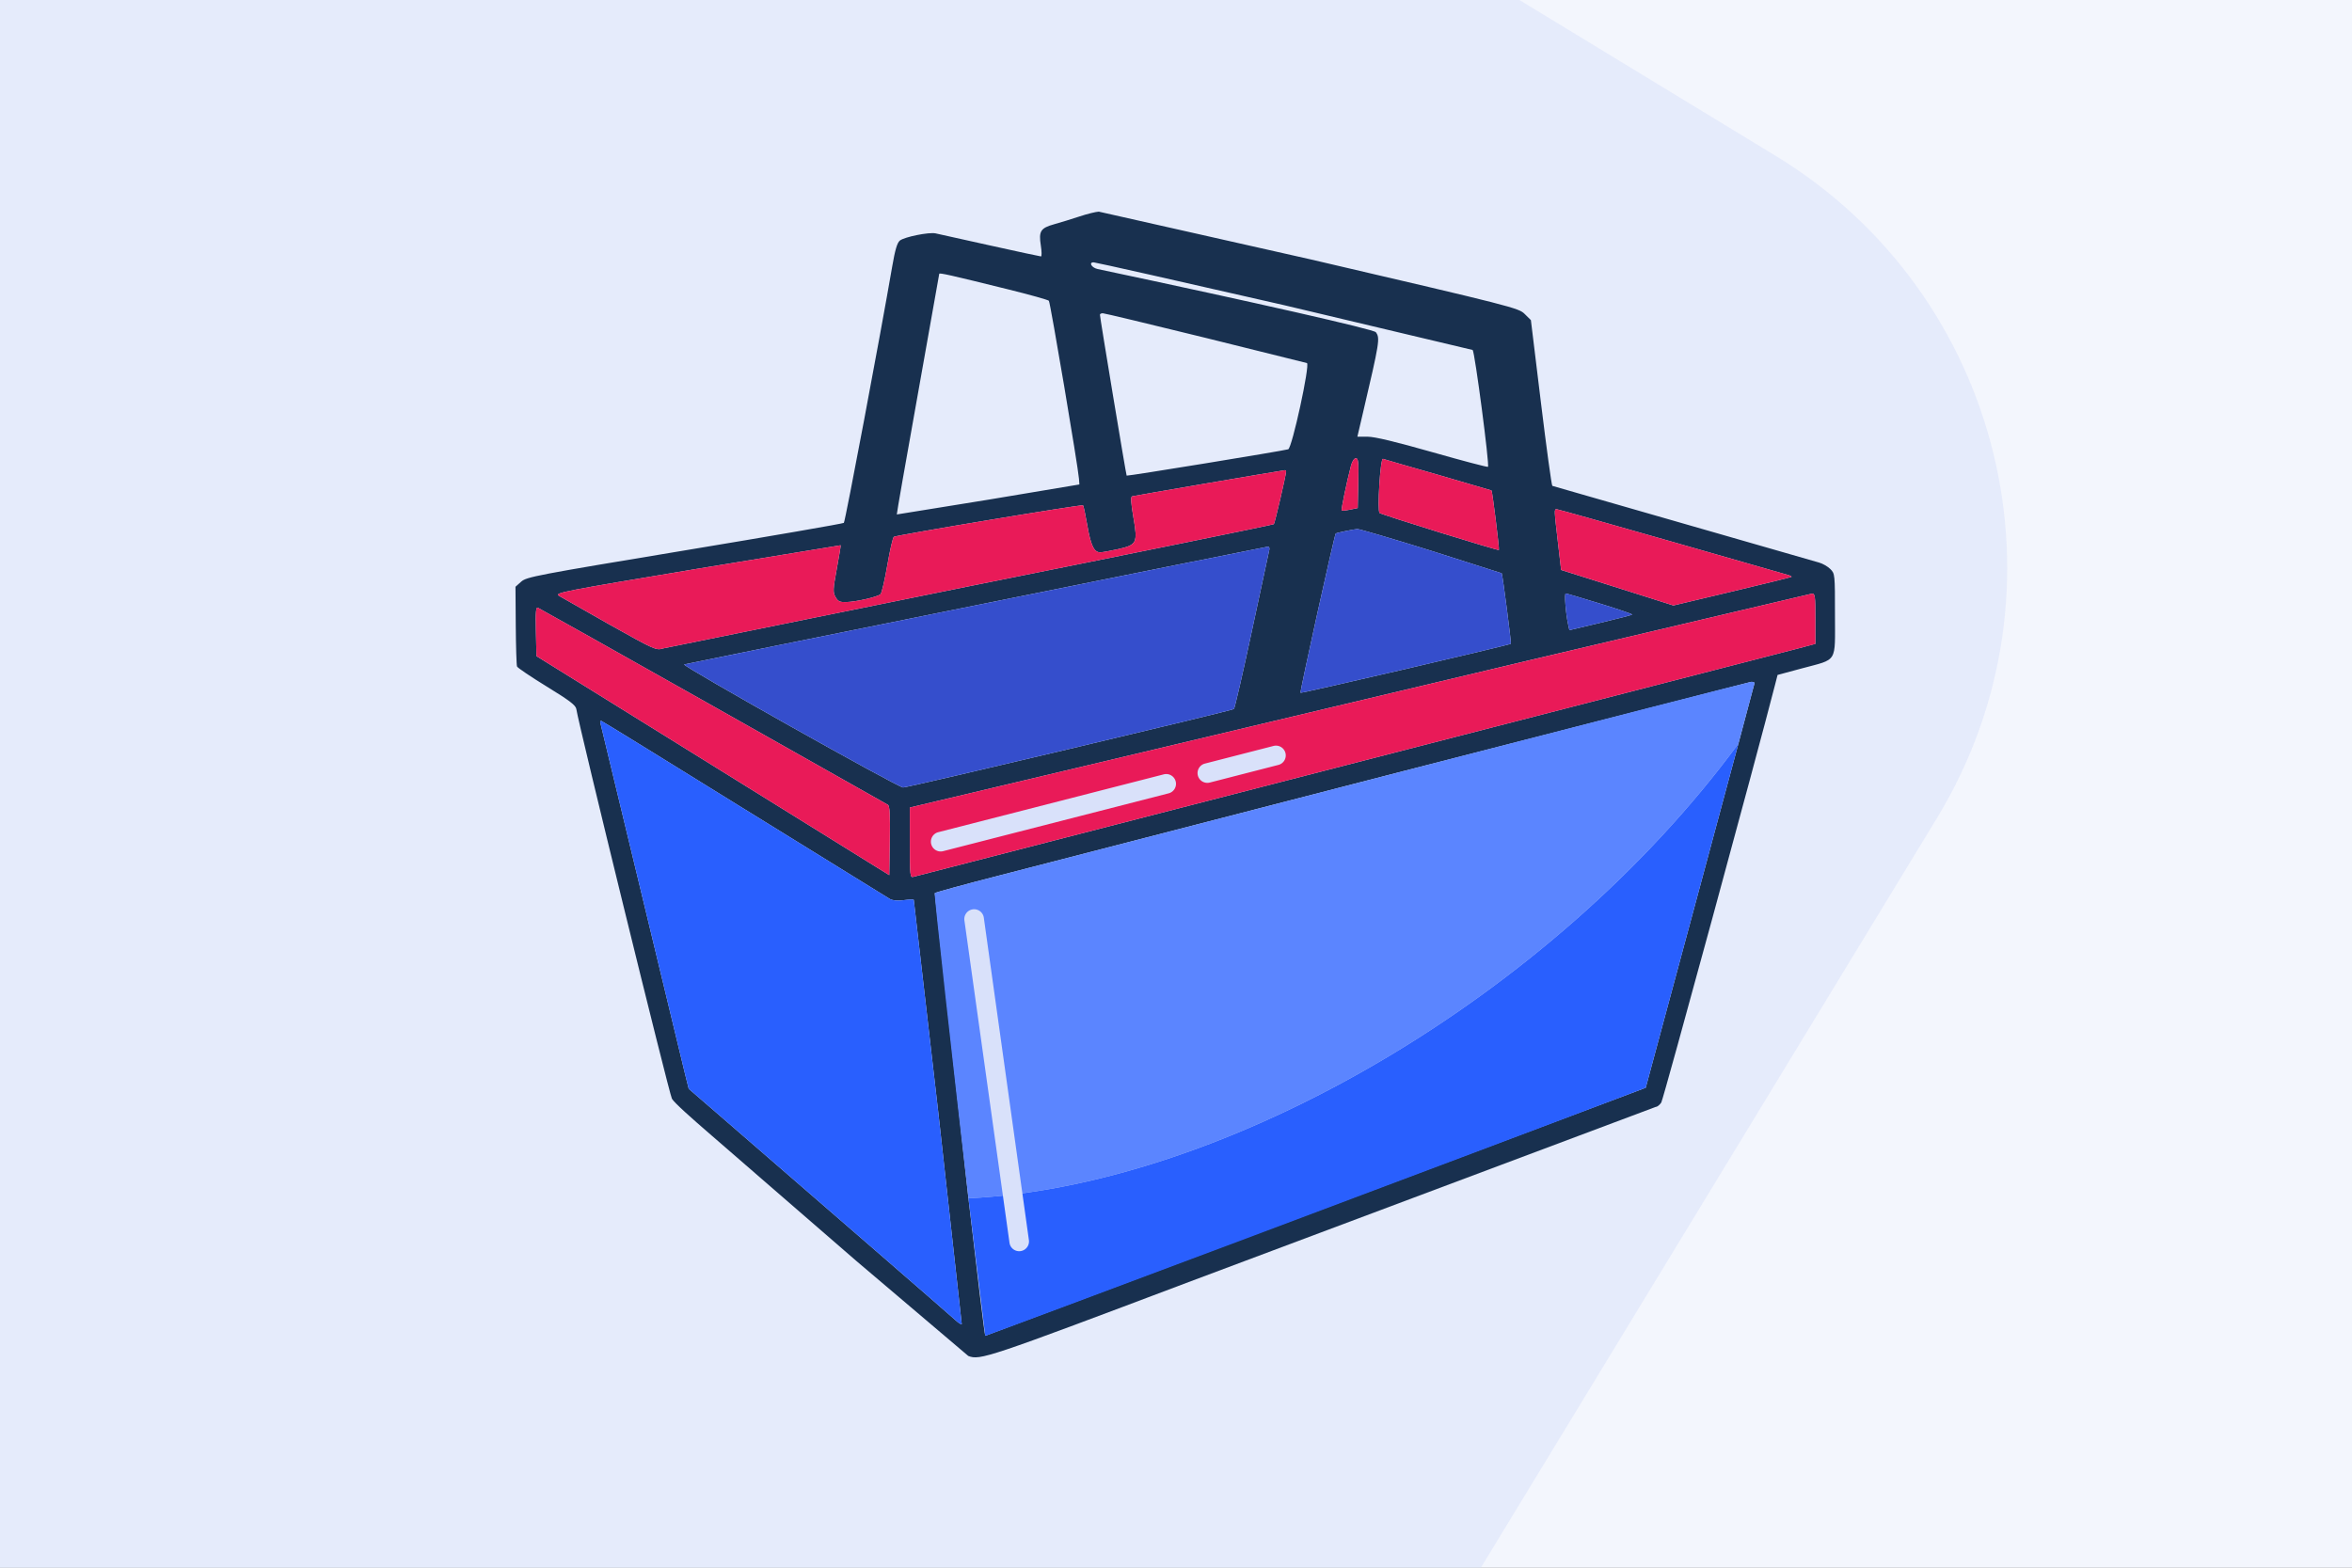 <svg xmlns="http://www.w3.org/2000/svg" width="1200" height="800" fill="none" xmlns:v="https://vecta.io/nano"><rect width="100%" height="100%" fill="#808080" stroke="none"/><g clip-path="url(#A)"><path fill="#f3f6fd" d="M0 0h1200v800H0z"/><rect opacity=".5" x="-380.366" y="571.781" width="1089.06" height="1089.06" rx="246" transform="rotate(301.313 -380.366 571.781)" fill="#d9e1fa"/><path fill-rule="evenodd" d="M550.71 110.477c-3.85 1.281-9.589 3.047-12.753 3.924-7.078 1.962-8.075 3.536-6.917 10.92.477 3.042.512 5.531.077 5.531s-12.179-2.527-26.099-5.615l-27.673-6.138c-3.349-.742-15.996 1.812-18.249 3.685-1.369 1.138-2.427 4.719-3.863 13.068-6.104 35.487-23.99 130.352-24.695 130.97-.455.399-37.032 6.733-81.282 14.075-75.911 12.594-80.618 13.494-83.355 15.94L263 299.429l.142 19.727c.079 10.85.371 20.283.649 20.962s7.124 5.299 15.213 10.266c11.77 7.229 14.774 9.525 15.047 11.5 1.035 7.477 47.433 196.611 48.775 198.824s9.992 9.891 20.244 18.748l73.64 63.852 57.315 48.646c5.987 2.323 9.629 1.102 112.427-37.708l238.337-89.394c.756 0 2.021-1.013 2.81-2.25 1.064-1.667 48.491-175.859 58.038-213.167l1.281-5.005 12.396-3.341c18.502-4.988 16.896-2.393 16.896-27.306 0-20.788-.026-21.048-2.372-23.394-1.305-1.305-3.893-2.794-5.75-3.309L792 247.936c-.39-.332-3.011-19.499-5.823-42.594l-5.112-41.99-3.178-3.139c-3.094-3.057-5.926-3.779-108.782-27.75L560.605 108c-1.592.082-6.045 1.196-9.895 2.477zm104.272 45.218l96.373 22.902c1.124 1.124 8.681 58.763 7.818 59.626-.262.261-12.994-3.09-28.295-7.448-18.846-5.367-29.516-7.923-33.08-7.923h-5.26l2.867-12.25c8.5-36.318 8.775-38.042 6.554-41.079-1.067-1.458-61.394-15.158-141.915-32.228-3.063-.649-4.745-3.455-2.053-3.423.946.012 44.592 9.832 96.991 21.823zm-140.238-7.934c10.8 2.673 19.98 5.25 20.399 5.726.727.823 14.898 84.649 15.351 90.801l.216 2.936-46.462 7.768-46.694 7.538c-.127-.127 4.692-27.669 10.707-61.205l10.944-61.582c.005-.66 5.458.57 35.539 8.018zm100.142 24.601l51.916 12.907c1.707.623-7.605 43.471-9.565 44.009-3.419.94-82.149 13.779-82.414 13.44-.308-.392-13.666-80.858-13.633-82.116.011-.412.662-.75 1.446-.75s24.297 5.629 52.25 12.51zm78.104 74.197l-.28 12.706-3.901.809c-2.145.445-4.072.638-4.282.428-.367-.367 2.71-15.154 4.765-22.9.587-2.212 1.607-3.75 2.486-3.75 1.259 0 1.448 1.986 1.212 12.707zm40.712-4.267l27.268 7.986c.451.452 4.123 30.024 3.772 30.376-.432.432-59.796-17.976-60.868-18.874-1.304-1.093.383-28.122 1.724-27.618.612.231 13.259 3.889 28.104 8.13zm-77.524-1.69c-.088 2.089-5.743 26.358-6.262 26.877-.332.332-69.814 14.492-154.405 31.466L338.21 330.906c-3.399 1.069-4.175.722-27-12.062l-26-14.779c-2.386-1.541.819-2.169 70.5-13.803l73.201-12.014c.111.095-.775 5.474-1.969 11.952-1.972 10.699-2.032 12.025-.653 14.466 1.268 2.244 2.169 2.668 5.47 2.579 5.202-.14 16.126-2.668 17.51-4.052.602-.602 2.161-7.295 3.465-14.876s2.803-14.049 3.332-14.376c1.467-.907 95.934-16.632 96.502-16.064.274.273 1.234 4.767 2.133 9.986 1.792 10.395 3.484 13.989 6.585 13.989 1.116 0 5.171-.715 9.011-1.588 9.805-2.23 10.225-3.087 7.968-16.247-1.257-7.327-1.45-10.451-.664-10.732.819-.293 73.131-12.672 77.859-13.329.413-.057.736.234.718.646zm196.782 35.803l59.575 17.091c1.004.296 1.669.695 1.478.886s-13.824 3.552-30.297 7.468l-29.949 7.122-12.529-3.987-28.633-9.056-16.106-5.071-1.659-14.253c-1.934-16.61-1.94-16.753-.63-16.753.55 0 26.987 7.449 58.75 16.553zm-122.968 4.588l36.178 11.543c.415.363 4.992 35.595 4.674 35.976-.516.619-106.897 25.41-107.302 25.006-.422-.422 17.318-80.685 17.965-81.28.374-.343 9.18-2.17 10.985-2.279.981-.059 17.856 4.906 37.5 11.034zm-82.389-.391c-.231.962-4.203 19.466-8.826 41.12s-8.78 39.688-9.237 40.077c-1.036.882-166.11 40.053-168.792 40.053-2.543 0-113.276-62.254-111.68-62.786 1.401-.467 296.055-59.935 297.798-60.103.636-.061.968.677.737 1.639zm168.811 27.429c9.224 2.849 16.582 5.368 16.352 5.598s-7.537 2.112-16.237 4.181l-15.819 3.763-.644-2.961c-1.23-5.65-2.011-15.76-1.218-15.76.438 0 8.343 2.331 17.566 5.179zm109.796 7.679v12.857l-9.75 2.596-229.25 59.185-221.25 57.114c-1.621.486-1.75-.797-1.75-17.426v-17.95l13.25-3.151 84.75-20.125 216-51.381 146.25-34.492c1.58-.077 1.75 1.161 1.75 12.773zm-562.5 44.563l89.274 50.404c.971.596 1.209 4.955 1 18.346l-.274 17.565-180-111.766-.281-12.604c-.221-9.932-.009-12.494 1-12.085.705.285 40.881 22.848 89.281 50.14zm531.451-11.671c-.014.208-3.162 12.03-8.22 30.898l-19.554 72.711-27.724 102.86-4.977 1.899-331.998 124.693c-.353-.352-4.079-31.291-8.594-70.163l-17.172-155.725c.434-.413 15.188-4.448 32.788-8.966l207-53.49 176.75-45.371c.962-.053 1.728.241 1.701.654zm-515.666 64.085l74.552 46.082c1.535.819 4.024 1.015 7.25.571 2.702-.372 4.913-.418 4.913-.102s5.622 49.036 12.492 108.268l11.99 108.197c-.277.277-1.736-.64-3.242-2.037s-19.84-17.355-40.74-35.461l-50.5-43.775-28.655-24.827-16.155-13.971-2.032-8.14-43.158-179.023c0-.339.241-.617.535-.617s33.032 20.176 72.75 44.835z" fill="#18304f"/><g fill="#e91a58"><path d="M656.178 240.602c-.088 2.089-5.743 26.358-6.262 26.877-.332.332-69.814 14.492-154.405 31.466L338.21 330.906c-3.399 1.069-4.175.722-27-12.062l-26-14.779c-2.386-1.541.819-2.169 70.5-13.803l73.201-12.014c.111.095-.775 5.474-1.969 11.952-1.972 10.699-2.032 12.025-.653 14.466 1.268 2.244 2.169 2.668 5.47 2.579 5.202-.14 16.126-2.668 17.51-4.052.602-.602 2.161-7.295 3.465-14.876s2.803-14.049 3.332-14.376c1.467-.907 95.934-16.632 96.502-16.064.274.273 1.234 4.767 2.133 9.986 1.792 10.395 3.484 13.989 6.585 13.989 1.116 0 5.171-.715 9.011-1.588 9.805-2.23 10.225-3.087 7.968-16.247-1.257-7.327-1.45-10.451-.664-10.732.819-.293 73.131-12.672 77.859-13.329.413-.057.736.234.718.646zM363.71 360.273l89.274 50.404c.971.596 1.209 4.955 1 18.346l-.274 17.565-180-111.766-.281-12.604c-.221-9.932-.009-12.494 1-12.085.705.285 40.881 22.848 89.281 50.14zm562.5-44.563v12.857l-9.75 2.596-229.25 59.185-221.25 57.114c-1.621.486-1.75-.797-1.75-17.426v-17.95l13.25-3.151 84.75-20.125 216-51.381 146.25-34.492c1.58-.077 1.75 1.161 1.75 12.773zm-73.25-39.305l59.575 17.091c1.004.296 1.669.695 1.478.886s-13.824 3.552-30.297 7.468l-29.949 7.122-12.529-3.987-28.633-9.056-16.106-5.071-1.659-14.253c-1.934-16.61-1.94-16.753-.63-16.753.55 0 26.987 7.449 58.75 16.553zm-119.258-34.113l27.268 7.986c.451.452 4.123 30.024 3.772 30.376-.432.432-59.796-17.976-60.868-18.874-1.304-1.093.383-28.122 1.724-27.618.612.231 13.259 3.889 28.104 8.13zm-40.712 4.267l-.28 12.706-3.901.809c-2.145.445-4.072.638-4.282.428-.367-.367 2.71-15.154 4.765-22.9.587-2.212 1.607-3.75 2.486-3.75 1.259 0 1.448 1.986 1.212 12.707z"/></g><g fill="#354ecc"><path d="M729.992 280.993l36.178 11.543c.415.363 4.992 35.595 4.674 35.976-.516.619-106.897 25.41-107.302 25.006-.422-.422 17.318-80.685 17.965-81.28.374-.343 9.18-2.17 10.985-2.279.981-.059 17.856 4.906 37.5 11.034zm86.422 27.038c9.224 2.849 16.582 5.368 16.352 5.598s-7.537 2.112-16.237 4.181l-15.819 3.763-.644-2.961c-1.23-5.65-2.011-15.76-1.218-15.76.438 0 8.343 2.331 17.566 5.179zm-168.811-27.429c-.231.962-4.203 19.466-8.826 41.12s-8.78 39.688-9.237 40.077c-1.036.882-166.11 40.053-168.792 40.053-2.543 0-113.276-62.254-111.68-62.786 1.401-.467 296.055-59.935 297.798-60.103.636-.061.968.677.737 1.639z"/></g><path d="M379.495 412.687l74.552 46.082c1.535.819 4.024 1.015 7.25.571 2.702-.372 4.913-.418 4.913-.102s5.622 49.036 12.492 108.268l11.99 108.197c-.277.277-1.736-.64-3.242-2.037s-19.84-17.355-40.74-35.461l-50.5-43.775-28.655-24.827-16.155-13.971-2.032-8.14-43.158-179.023c0-.339.241-.617.535-.617s33.032 20.176 72.75 44.835z" fill="#295ffe"/><path d="M509.71 446.809c-17.6 4.518-32.354 8.553-32.788 8.966-.479.458 9.489 89.577 17.172 155.725 131.846-6.317 297.906-103 392.847-232l8.22-30.898c.027-.413-.739-.707-1.701-.654s-80.5 20.469-176.75 45.371l-207 53.49z" fill="#5b85ff"/><path d="M839.663 555.071l27.724-102.86 19.554-72.711C792 508.5 625.94 605.183 494.094 611.5l8.594 70.163c.339.34 254.896-95.268 331.998-124.693l4.977-1.899z" fill="#295ffe"/><path fill-rule="evenodd" d="M655.842 384.255a5 5 0 0 1-3.597 6.087l-35 9a5 5 0 0 1-6.087-3.597 5 5 0 0 1 3.597-6.087l35-9a5 5 0 0 1 6.087 3.597zm-55.999 14.503a5 5 0 0 1-3.601 6.085l-115 29.5a5 5 0 1 1-2.484-9.686l115-29.5a5 5 0 0 1 6.085 3.601zm-103.535 65.29c2.734-.382 5.261 1.525 5.644 4.26l23 164.5c.382 2.734-1.525 5.261-4.26 5.644s-5.261-1.525-5.644-4.26l-23-164.5c-.382-2.734 1.525-5.261 4.26-5.644z" fill="#d9e1fa"/></g><defs><clipPath id="A"><path fill="#fff" d="M0 0h1200v800H0z"/></clipPath></defs></svg>